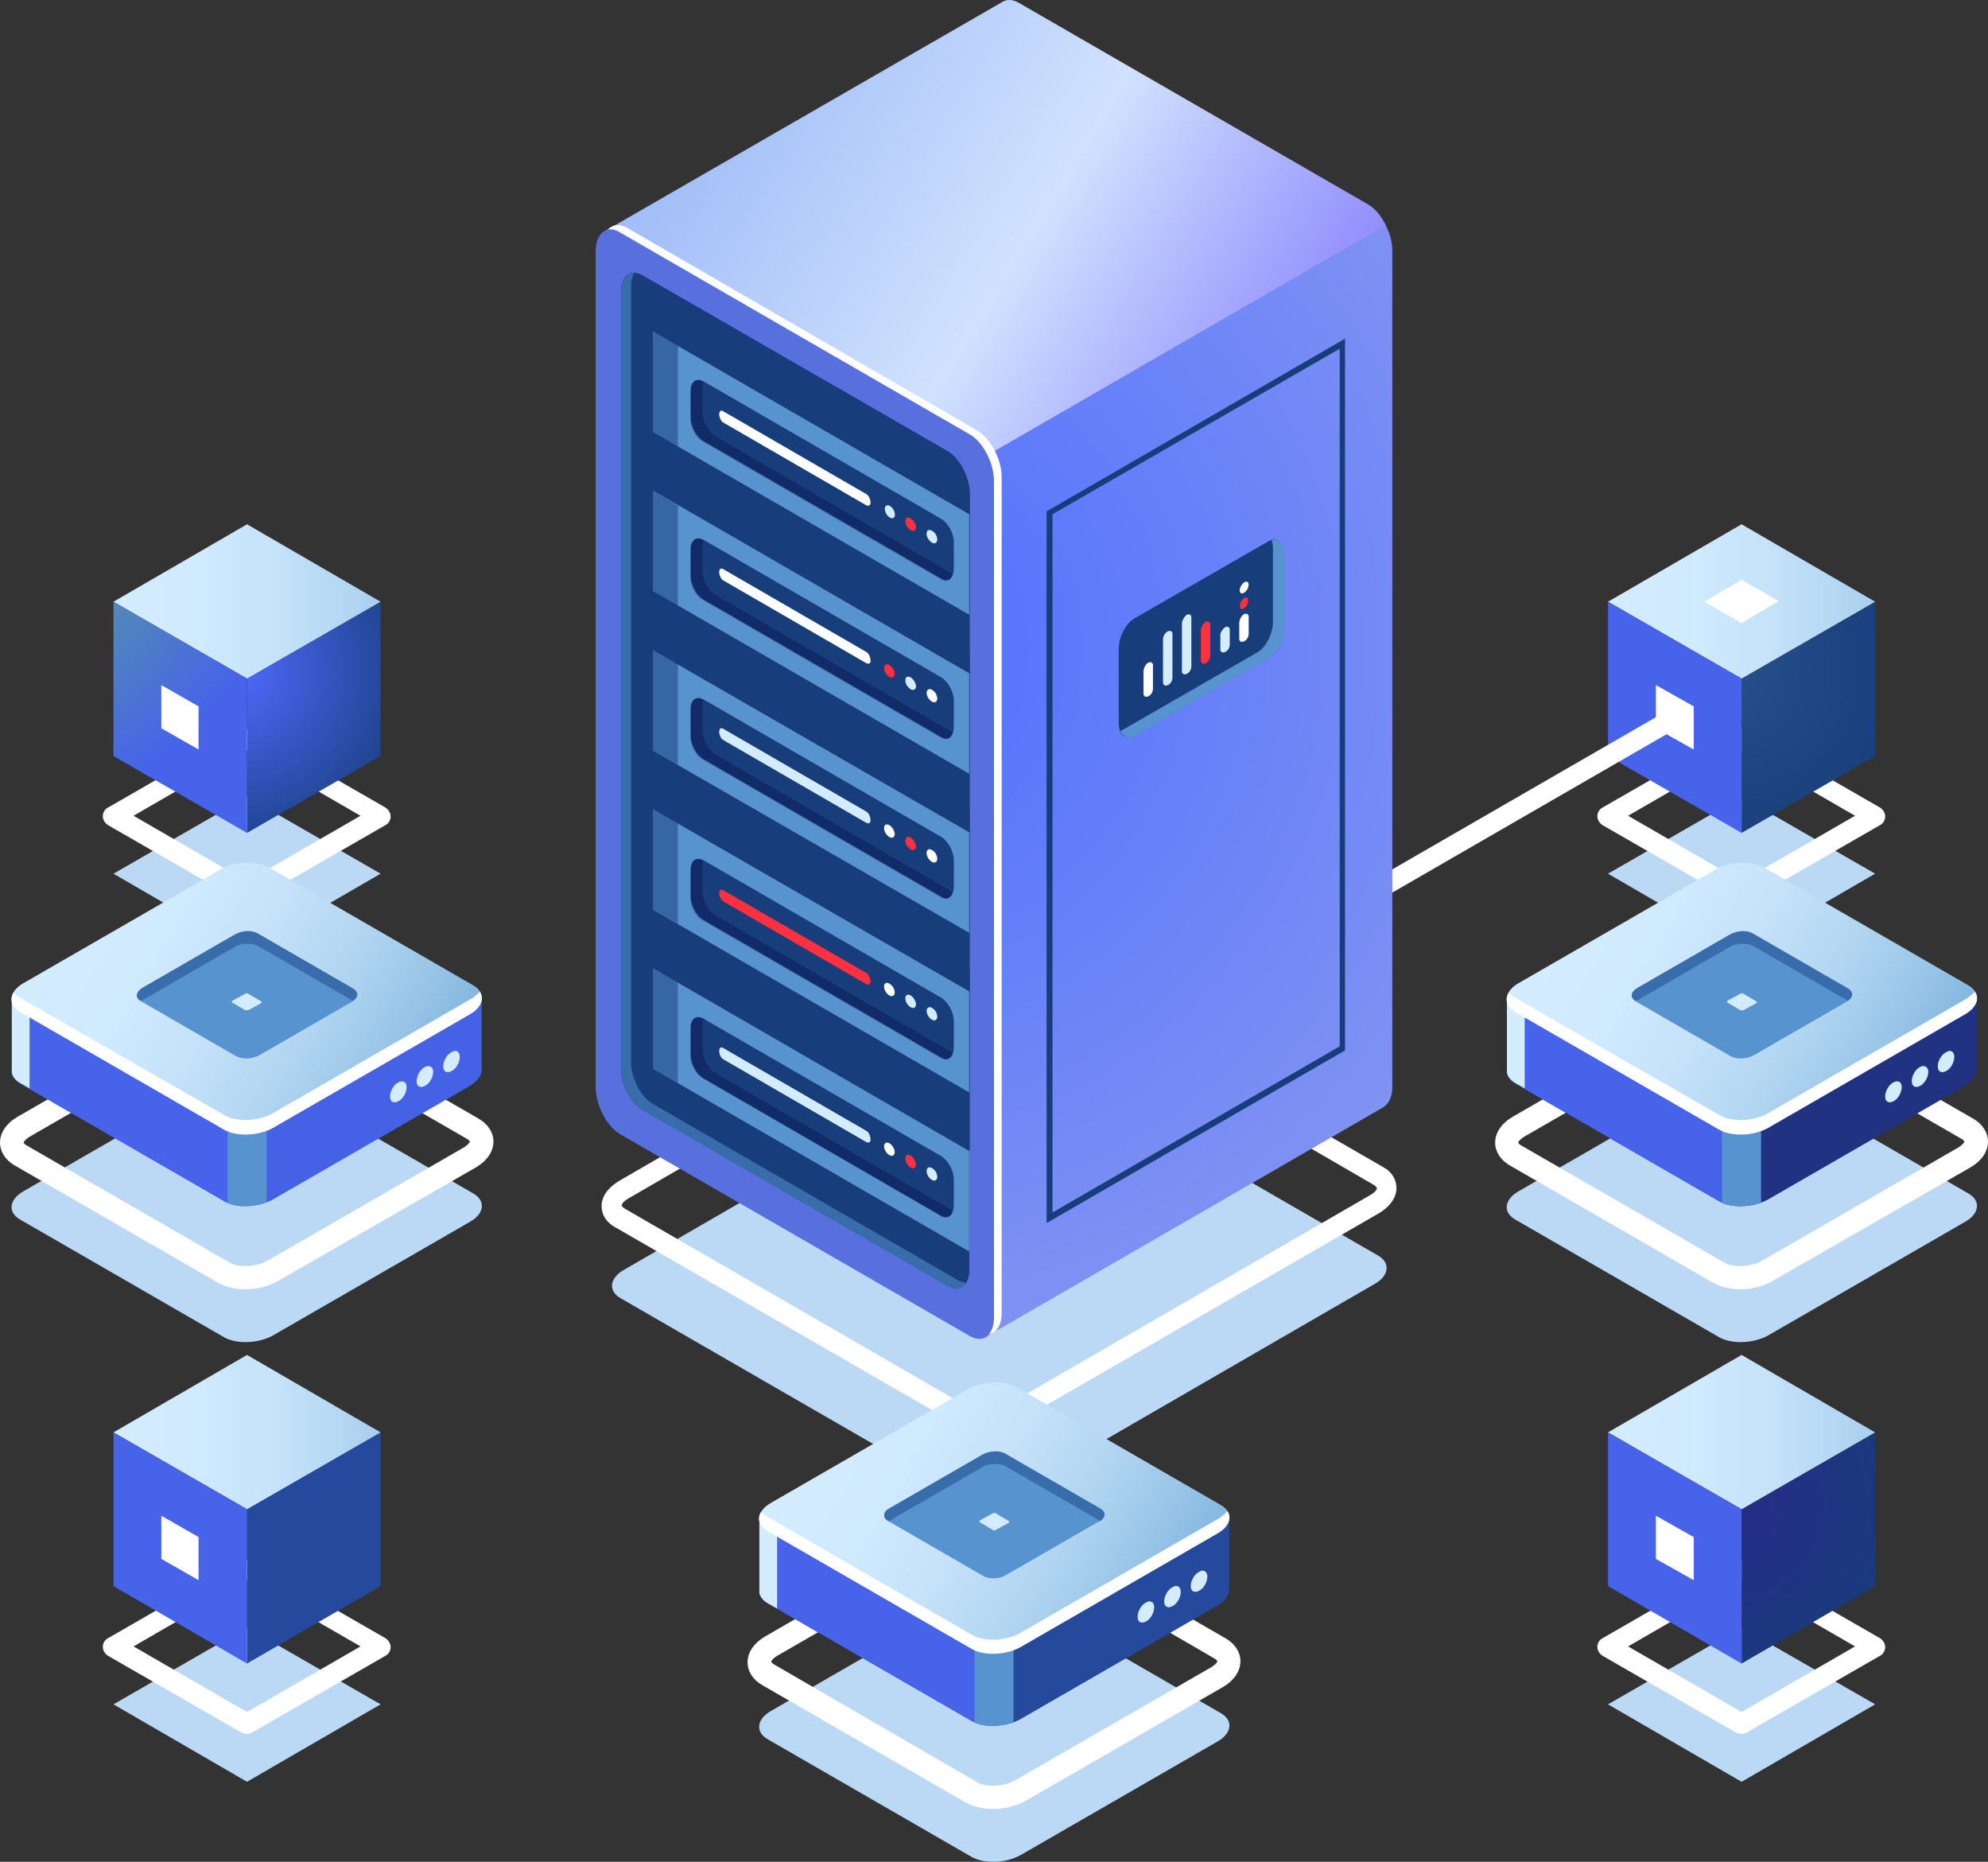 <svg width="361" height="338" viewBox="0 0 361 338" fill="none" xmlns="http://www.w3.org/2000/svg">
<rect x="0" y="0" width="361" height="338" fill="#333333" stroke="none"/>
<path d="M44.857 323.478L20.605 309.418L44.857 295.465L69.11 309.418L44.857 323.478Z" fill="#BBD9F5"/>
<path d="M44.857 314.786C44.535 314.786 44.213 314.678 43.891 314.571L19.639 300.618C19.102 300.296 18.673 299.652 18.673 299.008C18.673 298.364 18.995 297.72 19.639 297.398L43.891 283.445C44.428 283.123 45.179 283.123 45.716 283.445L69.968 297.398C70.505 297.72 70.934 298.364 70.934 299.008C70.934 299.652 70.612 300.296 69.968 300.618L45.716 314.571C45.501 314.678 45.179 314.786 44.857 314.786ZM24.253 298.9L44.857 310.814L65.461 298.9L44.857 286.987L24.253 298.9Z" fill="white"/>
<path d="M69.11 287.951L44.857 302.012V273.998L69.11 260.045V287.951Z" fill="#25499C"/>
<path d="M44.857 273.998L20.605 260.045L44.857 245.984L69.11 260.045L44.857 273.998Z" fill="url(#paint0_linear_1289_6550)"/>
<path d="M44.857 302.012L20.605 287.951V260.045L44.857 273.998V302.012Z" fill="#4663EA"/>
<path d="M36.057 286.877L29.296 283.013V275.178L36.057 279.042V286.877Z" fill="white"/>
<path d="M316.251 172.676L291.998 158.615L316.251 144.662L340.503 158.615L316.251 172.676Z" fill="#BBD9F5"/>
<path d="M316.251 163.983C315.929 163.983 315.607 163.876 315.285 163.768L291.032 149.815C290.496 149.493 290.066 148.849 290.066 148.205C290.066 147.561 290.388 146.917 291.032 146.595L315.285 132.642C315.821 132.32 316.573 132.32 317.109 132.642L341.362 146.595C341.898 146.917 342.328 147.561 342.328 148.205C342.328 148.849 342.006 149.493 341.362 149.815L317.109 163.768C316.895 163.876 316.573 163.983 316.251 163.983ZM295.647 148.098L316.251 160.012L336.855 148.098L316.251 136.184L295.647 148.098Z" fill="white"/>
<path d="M340.504 137.256L316.251 151.209V123.195L340.504 109.242V137.256Z" fill="url(#paint1_radial_1289_6550)"/>
<path d="M316.251 123.195L291.998 109.242L316.251 95.182L340.503 109.242L316.251 123.195Z" fill="url(#paint2_linear_1289_6550)"/>
<path d="M316.251 151.209L291.998 137.256V109.242L316.251 123.195V151.209Z" fill="#4663EA"/>
<path d="M307.558 136.074L300.69 132.21V124.375L307.558 128.239V136.074Z" fill="white"/>
<path d="M309.49 109.241L316.25 105.27L323.011 109.133L316.25 113.105L309.49 109.241Z" fill="white"/>
<path d="M316.251 323.478L291.998 309.418L316.251 295.465L340.503 309.418L316.251 323.478Z" fill="#BBD9F5"/>
<path d="M316.251 314.786C315.929 314.786 315.607 314.678 315.285 314.571L291.032 300.618C290.496 300.296 290.066 299.652 290.066 299.008C290.066 298.364 290.388 297.72 291.032 297.398L315.285 283.445C315.821 283.123 316.573 283.123 317.109 283.445L341.362 297.398C341.898 297.72 342.328 298.364 342.328 299.008C342.328 299.652 342.006 300.296 341.362 300.618L317.109 314.571C316.895 314.678 316.573 314.786 316.251 314.786ZM295.647 298.9L316.251 310.814L336.855 298.9L316.251 286.987L295.647 298.9Z" fill="white"/>
<path d="M340.504 287.951L316.251 302.012V273.998L340.504 260.045V287.951Z" fill="url(#paint3_radial_1289_6550)"/>
<path d="M316.251 273.998L291.998 260.045L316.251 245.984L340.503 260.045L316.251 273.998Z" fill="url(#paint4_linear_1289_6550)"/>
<path d="M316.251 302.012L291.998 287.951V260.045L316.251 273.998V302.012Z" fill="#4663EA"/>
<path d="M307.558 286.877L300.69 283.013V275.178L307.558 279.042V286.877Z" fill="white"/>
<path d="M44.857 172.676L20.605 158.615L44.857 144.662L69.11 158.615L44.857 172.676Z" fill="#BBD9F5"/>
<path d="M44.857 163.983C44.535 163.983 44.213 163.876 43.891 163.768L19.639 149.815C19.102 149.493 18.673 148.849 18.673 148.205C18.673 147.561 18.995 146.917 19.639 146.595L43.891 132.642C44.428 132.32 45.179 132.32 45.716 132.642L69.968 146.595C70.505 146.917 70.934 147.561 70.934 148.205C70.934 148.849 70.612 149.493 69.968 149.815L45.716 163.768C45.501 163.876 45.179 163.983 44.857 163.983ZM24.253 148.098L44.857 160.012L65.461 148.098L44.857 136.184L24.253 148.098Z" fill="white"/>
<path d="M69.11 137.256L44.857 151.209V123.195L69.11 109.242V137.256Z" fill="url(#paint5_radial_1289_6550)"/>
<path d="M44.857 123.195L20.605 109.242L44.857 95.182L69.11 109.242L44.857 123.195Z" fill="url(#paint6_linear_1289_6550)"/>
<path d="M44.857 151.209L20.605 137.256V109.242L44.857 123.195V151.209Z" fill="url(#paint7_radial_1289_6550)"/>
<path d="M36.057 136.074L29.296 132.21V124.375L36.057 128.239V136.074Z" fill="white"/>
<path d="M302.884 128.936L232.34 169.66L234.164 172.821L304.708 132.096L302.884 128.936Z" fill="white"/>
<path d="M174.812 271.527L112.678 235.678C110.425 234.39 110.64 232.029 113.322 230.526L179.212 192.423C181.895 190.92 185.866 190.706 188.119 192.101L250.253 227.95C252.507 229.238 252.292 231.599 249.609 233.102L183.719 271.205C181.037 272.707 177.066 272.815 174.812 271.527Z" fill="#BBD9F5"/>
<path d="M178.675 259.722C176.851 259.722 175.241 259.4 173.846 258.649L111.712 222.8C110.103 221.941 109.244 220.546 109.244 218.936C109.244 217.218 110.425 215.609 112.356 214.428L178.246 176.325C181.466 174.5 186.187 174.286 188.977 176.003L251.112 211.852C252.721 212.711 253.58 214.106 253.58 215.716C253.58 217.433 252.399 219.043 250.468 220.224L184.578 258.219C182.861 259.185 180.714 259.722 178.675 259.722ZM175.778 255.429C177.495 256.395 180.822 256.287 182.861 255.107L248.751 217.004C249.716 216.467 250.038 215.93 250.038 215.716C250.038 215.609 249.824 215.287 249.395 215.072L187.153 179.008C185.436 178.042 182.109 178.15 180.071 179.33L114.181 217.54C113.215 218.077 112.893 218.614 112.893 218.828C112.893 218.936 113.107 219.258 113.537 219.472L175.778 255.429Z" fill="white"/>
<path d="M179.32 82.516C179.32 82.516 145.194 85.736 124.59 87.346L179.105 242.655L251.219 201.01L251.327 200.903C252.185 200.366 252.829 199.078 252.829 197.361V45.594C252.829 43.984 252.4 42.266 251.541 40.764L179.32 82.516Z" fill="url(#paint8_radial_1289_6550)"/>
<path d="M248.429 37.114L185.007 0.514C183.934 -0.13 182.861 -0.13 182.109 0.299L109.673 42.051L113.107 54.717L131.243 106.451L134.677 108.383L251.648 40.871C250.79 39.153 249.716 37.865 248.429 37.114Z" fill="url(#paint9_linear_1289_6550)"/>
<path d="M176.1 242.547L112.679 205.947C110.21 204.551 108.171 200.687 108.171 197.36V45.592C108.171 42.265 110.21 40.762 112.679 42.265L176.1 78.865C178.569 80.261 180.607 84.125 180.607 87.452V239.219C180.5 242.439 178.569 243.942 176.1 242.547Z" fill="#586FDE"/>
<path d="M177.388 78.115L113.966 41.408C112.571 40.549 111.283 40.764 110.425 41.623C111.069 41.515 111.82 41.623 112.571 42.159L175.993 78.76C178.461 80.155 180.5 84.019 180.5 87.346V239.114C180.5 240.509 180.178 241.582 179.534 242.226C180.929 242.012 181.895 240.616 181.895 238.362V86.595C181.895 83.375 179.856 79.511 177.388 78.115Z" fill="white"/>
<path d="M172.13 233.425L116.649 201.44C114.503 200.152 112.786 196.825 112.786 193.927V53C112.786 50.102 114.503 48.814 116.649 49.995L172.13 81.98C174.276 83.268 175.993 86.595 175.993 89.493V230.527C175.993 233.318 174.276 234.713 172.13 233.425Z" fill="url(#paint10_linear_1289_6550)"/>
<path d="M172.13 233.425L116.649 201.44C114.503 200.152 112.786 196.825 112.786 193.927V53C112.786 50.102 114.503 48.814 116.649 49.995L172.13 81.98C174.276 83.268 175.993 86.595 175.993 89.493V230.527C175.993 233.318 174.276 234.713 172.13 233.425Z" fill="url(#paint11_linear_1289_6550)"/>
<path d="M172.13 233.425L116.649 201.44C114.503 200.152 112.786 196.825 112.786 193.927V53C112.786 50.102 114.503 48.814 116.649 49.995L172.13 81.98C174.276 83.268 175.993 86.595 175.993 89.493V230.527C175.993 233.318 174.276 234.713 172.13 233.425Z" fill="#173D7A"/>
<path d="M173.847 232.351L118.473 200.366C116.327 199.078 114.61 195.751 114.61 192.853V51.926C114.61 50.96 114.825 50.101 115.147 49.565C113.751 49.565 112.786 50.852 112.786 52.999V194.033C112.786 196.931 114.503 200.259 116.649 201.547L172.13 233.532C173.525 234.39 174.812 234.068 175.456 232.888C174.92 232.78 174.383 232.673 173.847 232.351Z" fill="#396CAA"/>
<path d="M172.13 168.705L151.526 156.791L118.688 175.789L176.1 208.954V176.218C175.993 173.32 174.276 169.993 172.13 168.705Z" fill="#173D7A"/>
<path d="M172.13 139.832L151.526 127.918L118.688 146.916L176.1 180.081V147.345C175.993 144.34 174.276 141.012 172.13 139.832Z" fill="#173D7A"/>
<path d="M172.13 110.959L151.526 99.045L118.688 118.043L176.1 151.208V118.472C175.993 115.467 174.276 112.139 172.13 110.959Z" fill="#173D7A"/>
<path d="M172.13 81.98L151.526 70.066L118.688 89.064L176.1 122.23V89.493C175.993 86.596 174.276 83.268 172.13 81.98Z" fill="#173D7A"/>
<path d="M172.13 81.98L126.522 55.684L118.688 60.191L176.1 93.357V89.493C175.993 86.595 174.276 83.268 172.13 81.98Z" fill="#173D7A"/>
<path d="M175.992 93.355L118.58 60.19V78.436L175.992 111.602V93.355Z" fill="#5793CE"/>
<path d="M175.992 122.228L118.58 89.062V107.309L175.992 140.475V122.228Z" fill="#5793CE"/>
<path d="M175.992 151.101L118.58 118.043V136.289L175.992 169.348V151.101Z" fill="#5793CE"/>
<path d="M175.992 179.974L118.58 146.916V165.162L175.992 198.328V179.974Z" fill="#5793CE"/>
<path d="M175.992 208.953L118.58 175.787V194.034L175.992 227.199V208.953Z" fill="#5793CE"/>
<path d="M170.95 105.054L127.703 80.045C126.522 79.294 125.449 77.469 125.449 75.859V70.922C125.449 69.312 126.415 68.561 127.703 69.205L170.95 94.213C172.13 94.964 173.203 96.789 173.203 98.399V103.336C173.096 105.054 172.13 105.805 170.95 105.054Z" fill="#173D7A"/>
<path opacity="0.3" d="M129.848 79.187C128.668 78.436 127.595 76.611 127.595 75.001V70.064C127.595 69.849 127.595 69.527 127.702 69.312H127.595C126.414 68.561 125.341 69.312 125.341 71.029V75.967C125.341 77.577 126.307 79.509 127.595 80.153L170.842 105.161C171.915 105.805 172.774 105.268 172.988 104.195L129.848 79.187Z" fill="#06033E"/>
<path d="M157.32 91.743L131.35 76.717C130.921 76.502 130.599 75.751 130.599 75.214C130.599 74.677 130.921 74.355 131.35 74.677L157.32 89.704C157.749 89.918 158.071 90.67 158.071 91.206C158.178 91.636 157.749 91.958 157.32 91.743Z" fill="white"/>
<path d="M170.949 133.819L127.702 108.811C126.522 108.059 125.449 106.235 125.449 104.625V99.688C125.449 98.078 126.415 97.326 127.702 97.97L170.949 122.979C172.13 123.73 173.203 125.555 173.203 127.165V132.102C173.096 133.819 172.13 134.57 170.949 133.819Z" fill="#173D7A"/>
<path opacity="0.3" d="M129.849 107.952C128.669 107.201 127.595 105.376 127.595 103.766V98.829C127.595 98.615 127.595 98.293 127.703 98.078H127.595C126.415 97.326 125.342 98.078 125.342 99.795V104.732C125.342 106.342 126.308 108.274 127.595 108.918L170.842 133.927C171.916 134.571 172.774 134.034 172.989 132.961L129.849 107.952Z" fill="#06033E"/>
<path d="M157.32 120.403L131.351 105.377C130.922 105.162 130.6 104.411 130.6 103.874C130.6 103.337 130.922 103.015 131.351 103.337L157.32 118.364C157.75 118.579 158.072 119.33 158.072 119.867C158.179 120.403 157.75 120.618 157.32 120.403Z" fill="white"/>
<path d="M170.95 162.8L127.703 137.791C126.522 137.04 125.449 135.215 125.449 133.605V128.668C125.449 127.058 126.415 126.307 127.703 126.951L170.95 151.959C172.13 152.71 173.203 154.535 173.203 156.145V161.082C173.096 162.8 172.13 163.551 170.95 162.8Z" fill="#173D7A"/>
<path opacity="0.3" d="M129.848 136.933C128.668 136.182 127.595 134.357 127.595 132.747V127.81C127.595 127.595 127.595 127.273 127.702 127.058H127.595C126.414 126.307 125.341 127.058 125.341 128.776V133.713C125.341 135.323 126.307 137.255 127.595 137.899L170.842 162.907C171.915 163.551 172.774 163.015 172.988 161.941L129.848 136.933Z" fill="#06033E"/>
<path d="M157.32 149.384L131.35 134.357C130.921 134.143 130.599 133.391 130.599 132.855C130.599 132.318 130.921 131.996 131.35 132.318L157.32 147.344C157.749 147.559 158.071 148.31 158.071 148.847C158.178 149.384 157.749 149.598 157.32 149.384Z" fill="#D4ECFF"/>
<path d="M170.95 191.995L127.703 166.987C126.522 166.235 125.449 164.411 125.449 162.801V157.863C125.449 156.253 126.415 155.502 127.703 156.146L170.95 181.154C172.13 181.906 173.203 183.73 173.203 185.34V190.278C173.096 191.995 172.13 192.746 170.95 191.995Z" fill="#173D7A"/>
<path opacity="0.3" d="M129.848 166.128C128.668 165.377 127.595 163.552 127.595 161.942V157.005C127.595 156.79 127.595 156.468 127.702 156.254H127.595C126.414 155.502 125.341 156.254 125.341 157.971V162.908C125.341 164.518 126.307 166.45 127.595 167.094L170.842 192.103C171.915 192.747 172.774 192.21 172.988 191.137L129.848 166.128Z" fill="#06033E"/>
<path d="M157.32 178.684L131.35 163.658C130.921 163.443 130.599 162.692 130.599 162.155C130.599 161.619 130.921 161.297 131.35 161.619L157.32 176.645C157.749 176.86 158.071 177.611 158.071 178.148C158.178 178.577 157.749 178.899 157.32 178.684Z" fill="#FF3040"/>
<path d="M170.95 220.759L127.703 195.75C126.522 194.999 125.449 193.174 125.449 191.564V186.627C125.449 185.017 126.415 184.266 127.703 184.91L170.95 209.918C172.13 210.669 173.203 212.494 173.203 214.104V219.041C173.096 220.651 172.13 221.403 170.95 220.759Z" fill="#173D7A"/>
<path opacity="0.3" d="M129.848 194.784C128.668 194.033 127.595 192.208 127.595 190.598V185.661C127.595 185.447 127.595 185.125 127.702 184.91H127.595C126.414 184.159 125.341 184.91 125.341 186.627V191.564C125.341 193.174 126.307 195.106 127.595 195.75L170.842 220.759C171.915 221.403 172.774 220.866 172.988 219.793L129.848 194.784Z" fill="#06033E"/>
<path d="M157.32 207.343L131.35 192.316C130.921 192.102 130.599 191.35 130.599 190.814C130.599 190.277 130.921 189.955 131.35 190.277L157.32 205.303C157.749 205.518 158.071 206.269 158.071 206.806C158.178 207.343 157.749 207.557 157.32 207.343Z" fill="#D4ECFF"/>
<path opacity="0.5" d="M118.58 60.19L123.087 62.765V81.119L118.58 78.436V60.19Z" fill="#173D7A"/>
<path opacity="0.5" d="M118.58 89.062L123.087 91.746V109.992L118.58 107.309V89.062Z" fill="#173D7A"/>
<path opacity="0.5" d="M118.58 118.043L123.087 120.619V138.865L118.58 136.289V118.043Z" fill="#173D7A"/>
<path opacity="0.5" d="M118.58 146.916L123.087 149.492V167.738L118.58 165.162V146.916Z" fill="#173D7A"/>
<path opacity="0.5" d="M118.58 175.787L123.087 178.363V196.61L118.58 194.034V175.787Z" fill="#173D7A"/>
<path d="M162.235 94.023C162.595 93.816 162.598 93.148 162.242 92.532C161.886 91.916 161.307 91.585 160.947 91.792C160.588 92 160.585 92.667 160.941 93.283C161.297 93.899 161.876 94.231 162.235 94.023Z" fill="#D4ECFF"/>
<path d="M166.334 95.717C166.334 96.254 165.905 96.576 165.369 96.254C164.832 95.932 164.403 95.288 164.403 94.644C164.403 94 164.832 93.785 165.369 94.107C165.905 94.429 166.334 95.18 166.334 95.717Z" fill="#FF3040"/>
<path d="M170.198 97.973C170.198 98.509 169.769 98.831 169.232 98.509C168.695 98.187 168.266 97.543 168.266 96.899C168.266 96.255 168.695 96.041 169.232 96.363C169.876 96.685 170.198 97.436 170.198 97.973Z" fill="#D4ECFF"/>
<path d="M162.471 122.334C162.471 122.871 162.042 123.193 161.505 122.871C160.969 122.549 160.54 121.905 160.54 121.261C160.54 120.724 160.969 120.402 161.505 120.724C162.042 121.046 162.471 121.797 162.471 122.334Z" fill="#FF3040"/>
<path d="M166.334 124.59C166.334 125.127 165.905 125.449 165.369 125.127C164.832 124.805 164.403 124.161 164.403 123.517C164.403 122.873 164.832 122.658 165.369 122.98C165.905 123.302 166.334 124.053 166.334 124.59Z" fill="#D4ECFF"/>
<path d="M170.198 126.844C170.198 127.381 169.769 127.703 169.232 127.381C168.695 127.059 168.266 126.415 168.266 125.771C168.266 125.234 168.695 124.912 169.232 125.234C169.876 125.556 170.198 126.307 170.198 126.844Z" fill="white"/>
<path d="M162.471 151.424C162.471 151.961 162.042 152.283 161.505 151.961C160.969 151.639 160.54 150.995 160.54 150.351C160.54 149.707 160.969 149.492 161.505 149.814C162.042 150.136 162.471 150.887 162.471 151.424Z" fill="white"/>
<path d="M166.334 153.676C166.334 154.213 165.905 154.535 165.369 154.213C164.832 153.891 164.403 153.247 164.403 152.603C164.403 151.959 164.832 151.744 165.369 152.066C165.905 152.388 166.334 153.139 166.334 153.676Z" fill="#FF3040"/>
<path d="M170.198 155.932C170.198 156.468 169.769 156.79 169.232 156.468C168.695 156.146 168.266 155.502 168.266 154.858C168.266 154.214 168.695 154 169.232 154.322C169.876 154.644 170.198 155.395 170.198 155.932Z" fill="white"/>
<path d="M162.471 180.188C162.471 180.724 162.042 181.046 161.505 180.724C160.969 180.402 160.54 179.758 160.54 179.114C160.54 178.47 160.969 178.256 161.505 178.578C162.042 178.9 162.471 179.544 162.471 180.188Z" fill="white"/>
<path d="M166.334 182.334C166.334 182.871 165.905 183.193 165.369 182.871C164.832 182.549 164.403 181.905 164.403 181.261C164.403 180.617 164.832 180.402 165.369 180.724C165.905 181.046 166.334 181.797 166.334 182.334Z" fill="#D4ECFF"/>
<path d="M170.198 184.588C170.198 185.125 169.769 185.447 169.232 185.125C168.695 184.803 168.266 184.159 168.266 183.515C168.266 182.978 168.695 182.656 169.232 182.978C169.876 183.3 170.198 184.051 170.198 184.588Z" fill="#D4ECFF"/>
<path d="M162.471 209.168C162.471 209.705 162.042 210.027 161.505 209.705C160.969 209.383 160.54 208.739 160.54 208.095C160.54 207.558 160.969 207.236 161.505 207.558C162.042 207.88 162.471 208.631 162.471 209.168Z" fill="white"/>
<path d="M166.334 211.422C166.334 211.959 165.905 212.281 165.369 211.959C164.832 211.637 164.403 210.993 164.403 210.349C164.403 209.705 164.832 209.49 165.369 209.812C165.905 210.134 166.334 210.885 166.334 211.422Z" fill="#FF3040"/>
<path d="M170.198 213.676C170.198 214.213 169.769 214.535 169.232 214.213C168.695 213.891 168.266 213.247 168.266 212.603C168.266 211.959 168.695 211.744 169.232 212.066C169.876 212.388 170.198 213.139 170.198 213.676Z" fill="#D4ECFF"/>
<path d="M190.051 222.049V92.821L190.266 92.714L244.244 61.48V190.708L244.03 190.816L190.051 222.049ZM191.124 93.358V220.117L243.278 189.957V63.305L191.124 93.358Z" fill="#173D7A"/>
<path d="M230.293 119.546L206.041 133.5C204.431 134.466 203.143 133.392 203.143 131.246V117.829C203.143 115.683 204.431 113.107 206.041 112.248L230.293 98.295C231.903 97.329 233.191 98.402 233.191 100.549V113.965C233.298 116.112 232.01 118.688 230.293 119.546Z" fill="#173D7A"/>
<path d="M230.937 98.079C231.044 98.508 231.152 98.938 231.152 99.475V112.891C231.152 115.038 229.864 117.614 228.254 118.472L204.001 132.425C203.787 132.533 203.572 132.64 203.465 132.64C203.894 133.821 204.967 134.25 206.148 133.499L230.4 119.546C232.01 118.58 233.298 116.111 233.298 113.964V100.548C233.298 98.616 232.225 97.65 230.937 98.079Z" fill="#5793CE"/>
<path d="M225.893 111.5C226.322 111.286 226.752 111.5 226.752 111.93V115.042C226.752 115.579 226.43 116.223 225.893 116.438C225.357 116.652 225.035 116.438 225.035 116.008V112.896C225.142 112.359 225.464 111.715 225.893 111.5Z" fill="white"/>
<path d="M222.46 113.862C222.889 113.647 223.318 113.862 223.318 114.291V116.974C223.318 117.511 222.996 118.155 222.46 118.37C222.03 118.584 221.601 118.37 221.601 117.94V115.257C221.601 114.828 222.03 114.184 222.46 113.862Z" fill="#D4ECFF"/>
<path d="M218.918 112.895C219.347 112.68 219.777 112.895 219.777 113.324V119.013C219.777 119.549 219.455 120.193 218.918 120.408C218.489 120.623 218.06 120.408 218.06 119.979V114.29C218.167 113.753 218.489 113.217 218.918 112.895Z" fill="#FF3040"/>
<path d="M215.484 111.608C215.913 111.393 216.342 111.608 216.342 112.037V120.946C216.342 121.482 216.021 122.126 215.484 122.341C215.055 122.556 214.625 122.341 214.625 121.912V113.003C214.733 112.574 215.055 111.93 215.484 111.608Z" fill="#D4ECFF"/>
<path d="M212.049 114.614C212.479 114.399 212.908 114.614 212.908 115.043V122.985C212.908 123.522 212.586 124.166 212.049 124.381C211.62 124.595 211.191 124.381 211.191 123.951V116.009C211.191 115.472 211.62 114.828 212.049 114.614Z" fill="#D4ECFF"/>
<path d="M208.508 120.301C208.938 120.086 209.367 120.301 209.367 120.73V125.024C209.367 125.56 209.045 126.204 208.508 126.419C208.079 126.634 207.65 126.419 207.65 125.99V121.696C207.757 121.16 208.079 120.516 208.508 120.301Z" fill="white"/>
<path d="M225.142 109.996C225.142 110.532 225.464 110.747 225.893 110.425C226.323 110.21 226.644 109.566 226.644 109.03C226.644 108.493 226.323 108.279 225.893 108.601C225.464 108.923 225.142 109.459 225.142 109.996Z" fill="#FF3040"/>
<path d="M226.49 106.985C226.816 106.42 226.83 105.818 226.522 105.64C226.214 105.463 225.7 105.776 225.374 106.341C225.048 106.906 225.034 107.507 225.342 107.685C225.65 107.863 226.164 107.55 226.49 106.985Z" fill="white"/>
<path d="M176.422 337.108L139.399 315.749C137.145 314.461 137.36 312.1 140.043 310.597L175.778 289.989C178.353 288.487 182.324 288.272 184.685 289.667L221.708 311.027C223.961 312.315 223.746 314.676 221.064 316.178L185.328 336.786C182.646 338.289 178.675 338.396 176.422 337.108Z" fill="#BBD9F5"/>
<path d="M180.285 328.415C178.46 328.415 176.743 327.985 175.348 327.234L138.325 305.875C136.716 304.909 135.75 303.406 135.75 301.796C135.75 299.972 136.93 298.254 138.969 297.074L174.704 276.466C178.031 274.534 182.753 274.427 185.65 276.144L222.673 297.503C224.283 298.469 225.249 299.972 225.249 301.582C225.249 303.406 224.068 305.124 222.029 306.304L186.294 326.912C184.577 327.878 182.431 328.415 180.285 328.415ZM177.495 323.585C179.104 324.551 182.324 324.336 184.255 323.263L219.99 302.655C220.849 302.118 221.064 301.689 221.064 301.582C221.064 301.582 220.956 301.367 220.634 301.152L183.611 279.686C182.002 278.72 178.782 278.934 176.851 280.008L141.116 300.616C140.257 301.152 140.043 301.582 140.043 301.689C140.043 301.689 140.15 301.904 140.472 302.118L177.495 323.585Z" fill="white"/>
<path d="M223.21 288.378V275.606H194.557L184.685 269.917C182.431 268.629 178.46 268.736 175.778 270.239L166.549 275.606H137.896V288.7C137.789 289.559 138.326 290.418 139.399 291.061L176.422 312.421C178.675 313.709 182.646 313.601 185.328 312.099L221.064 291.491C222.566 290.632 223.317 289.452 223.21 288.378Z" fill="#25499C"/>
<path d="M180.499 268.951C178.782 268.951 177.065 269.381 175.778 270.239L166.549 275.606H137.896V288.7C137.789 289.559 138.326 290.418 139.399 291.062L176.422 312.421C177.495 313.065 178.997 313.387 180.499 313.279V268.951Z" fill="#4663EA"/>
<path d="M141.116 275.605H137.896V288.7C137.789 289.559 138.326 290.417 139.399 291.061L141.116 292.027V275.605Z" fill="#D4ECFF"/>
<path d="M176.958 312.743C178.89 313.602 181.787 313.495 184.041 312.636V297.717H176.958V312.743Z" fill="#5793CE"/>
<path d="M176.422 299.327L139.399 277.968C137.145 276.68 137.36 274.319 140.043 272.816L175.778 252.208C178.353 250.706 182.324 250.491 184.685 251.886L221.708 273.245C223.961 274.533 223.746 276.895 221.064 278.397L185.328 299.005C182.646 300.508 178.675 300.722 176.422 299.327Z" fill="url(#paint12_linear_1289_6550)"/>
<path d="M221.064 275.821L185.328 296.429C182.753 297.931 178.782 298.146 176.421 296.751L139.399 275.392C138.862 275.07 138.54 274.748 138.218 274.426C137.467 275.714 137.789 277.002 139.399 277.968L176.421 299.327C178.675 300.615 182.646 300.507 185.328 299.005L221.064 278.397C223.102 277.216 223.746 275.606 222.888 274.318C222.459 274.855 221.815 275.392 221.064 275.821Z" fill="white"/>
<path d="M209.581 291.813C209.581 292.779 208.937 293.96 208.079 294.389C207.22 294.818 206.576 294.496 206.576 293.53C206.576 292.564 207.22 291.384 208.079 290.954C208.937 290.418 209.581 290.847 209.581 291.813Z" fill="#D4ECFF"/>
<path d="M214.41 289.022C214.41 289.988 213.766 291.169 212.908 291.598C212.049 292.027 211.405 291.705 211.405 290.739C211.405 289.773 212.049 288.593 212.908 288.163C213.766 287.627 214.41 288.056 214.41 289.022Z" fill="#D4ECFF"/>
<path d="M219.24 286.231C219.24 287.197 218.596 288.378 217.737 288.807C216.879 289.236 216.235 288.914 216.235 287.948C216.235 286.982 216.879 285.802 217.737 285.372C218.488 284.836 219.24 285.265 219.24 286.231Z" fill="#D4ECFF"/>
<path d="M178.568 286.126L161.29 276.144C160.217 275.5 160.324 274.427 161.612 273.783L178.353 264.123C179.533 263.372 181.465 263.372 182.538 263.908L199.816 273.89C200.889 274.534 200.781 275.608 199.494 276.252L182.753 285.911C181.572 286.663 179.641 286.77 178.568 286.126Z" fill="#5793CE"/>
<path d="M180.285 277.752L177.924 276.356C177.816 276.249 177.816 276.142 177.924 276.035L180.285 274.747C180.499 274.639 180.714 274.639 180.821 274.747L183.182 276.142C183.289 276.249 183.289 276.357 183.182 276.464L180.821 277.752C180.714 277.859 180.392 277.859 180.285 277.752Z" fill="#D4ECFF"/>
<path d="M161.29 276.143C161.398 276.143 161.505 276.036 161.612 276.036L178.353 266.376C179.533 265.625 181.465 265.625 182.538 266.161L199.816 276.143C200.781 275.392 200.889 274.533 199.816 273.889L182.538 263.907C181.465 263.263 179.641 263.371 178.353 264.122L161.612 273.782C160.324 274.426 160.217 275.499 161.29 276.143Z" fill="#396CAA"/>
<path d="M312.173 242.763L275.15 221.403C272.897 220.115 273.111 217.754 275.794 216.251L311.529 195.644C314.105 194.141 318.075 193.926 320.436 195.322L357.459 216.681C359.713 217.969 359.498 220.33 356.815 221.833L321.08 242.441C318.397 243.943 314.427 244.051 312.173 242.763Z" fill="#BBD9F5"/>
<path d="M316.036 234.069C314.212 234.069 312.495 233.64 311.1 232.888L274.077 211.529C272.467 210.563 271.501 209.06 271.501 207.451C271.501 205.626 272.682 203.909 274.721 202.728L310.456 182.12C313.783 180.188 318.504 180.081 321.402 181.798L358.425 203.157C360.034 204.123 361 205.626 361 207.236C361 209.061 359.82 210.778 357.781 211.958L322.046 232.459C320.329 233.532 318.075 234.069 316.036 234.069ZM313.139 229.239C314.748 230.205 317.968 229.99 319.899 228.917L355.635 208.309C356.493 207.773 356.708 207.343 356.708 207.236C356.708 207.236 356.6 207.021 356.278 206.807L319.256 185.447C317.646 184.481 314.427 184.696 312.495 185.769L276.76 206.377C275.901 206.914 275.687 207.343 275.687 207.451C275.687 207.451 275.794 207.665 276.116 207.88L313.139 229.239Z" fill="white"/>
<path d="M358.961 194.032V181.26H330.308L320.436 175.571C318.182 174.283 314.211 174.391 311.529 175.893L302.3 181.26H273.647V194.354C273.54 195.213 274.077 196.072 275.15 196.716L312.173 218.075C314.426 219.363 318.397 219.256 321.079 217.753L356.815 197.145C358.317 196.179 358.961 195.106 358.961 194.032Z" fill="#213283"/>
<path d="M316.25 174.605C314.533 174.605 312.816 175.035 311.529 175.893L302.3 181.26H273.647V194.355C273.54 195.213 274.077 196.072 275.15 196.716L312.173 218.075C313.246 218.719 314.748 219.041 316.25 218.934V174.605Z" fill="#4663EA"/>
<path d="M276.867 181.154H273.647V194.249C273.54 195.107 274.077 195.966 275.15 196.61L276.867 197.576V181.154Z" fill="#D4ECFF"/>
<path d="M312.709 218.398C314.641 219.256 317.539 219.149 319.792 218.29V203.371H312.709V218.398Z" fill="#5793CE"/>
<path d="M312.173 204.981L275.15 183.622C272.897 182.334 273.111 179.973 275.794 178.47L311.529 157.862C314.105 156.36 318.075 156.145 320.436 157.54L357.459 178.9C359.713 180.188 359.498 182.549 356.815 184.052L321.08 204.659C318.397 206.162 314.427 206.377 312.173 204.981Z" fill="url(#paint13_linear_1289_6550)"/>
<path d="M356.815 181.475L321.08 202.083C318.504 203.586 314.534 203.8 312.173 202.405L275.15 181.153C274.613 180.831 274.292 180.509 273.97 180.187C273.218 181.475 273.54 182.763 275.15 183.729L312.173 205.088C314.426 206.376 318.397 206.269 321.08 204.766L356.815 184.159C358.854 182.978 359.498 181.368 358.639 180.08C358.21 180.402 357.566 181.046 356.815 181.475Z" fill="white"/>
<path d="M345.332 197.36C345.332 198.326 344.689 199.506 343.83 199.936C342.972 200.365 342.328 200.043 342.328 199.077C342.328 198.111 342.972 196.93 343.83 196.501C344.689 196.072 345.332 196.394 345.332 197.36Z" fill="#D4ECFF"/>
<path d="M350.161 194.568C350.161 195.534 349.517 196.715 348.659 197.144C347.8 197.573 347.156 197.251 347.156 196.285C347.156 195.319 347.8 194.139 348.659 193.709C349.41 193.28 350.161 193.709 350.161 194.568Z" fill="#D4ECFF"/>
<path d="M354.883 191.885C354.883 192.851 354.239 194.032 353.381 194.461C352.522 194.891 351.878 194.569 351.878 193.603C351.878 192.637 352.522 191.456 353.381 191.027C354.239 190.49 354.883 190.919 354.883 191.885Z" fill="#D4ECFF"/>
<path d="M314.319 191.78L297.042 181.798C295.969 181.154 296.076 180.081 297.364 179.437L314.104 169.777C315.285 169.026 317.217 169.026 318.29 169.563L335.567 179.545C336.64 180.188 336.533 181.262 335.245 181.906L318.504 191.566C317.217 192.317 315.392 192.317 314.319 191.78Z" fill="#5793CE"/>
<path d="M316.036 183.408L313.675 182.013C313.568 181.905 313.568 181.798 313.675 181.691L316.036 180.403C316.251 180.295 316.465 180.295 316.573 180.403L318.934 181.798C319.041 181.905 319.041 182.013 318.934 182.12L316.573 183.408C316.358 183.408 316.143 183.408 316.036 183.408Z" fill="#D4ECFF"/>
<path d="M297.042 181.69C297.149 181.69 297.256 181.583 297.364 181.583L314.104 171.923C315.285 171.171 317.217 171.171 318.29 171.708L335.567 181.69C336.533 180.939 336.64 180.08 335.567 179.436L318.29 169.454C317.217 168.81 315.392 168.917 314.104 169.669L297.364 179.329C296.076 180.08 295.969 181.153 297.042 181.69Z" fill="#396CAA"/>
<path d="M40.672 242.763L3.649 221.403C1.396 220.115 1.61 217.754 4.293 216.251L40.028 195.644C42.604 194.141 46.574 193.926 48.935 195.322L85.958 216.681C88.212 217.969 87.997 220.33 85.314 221.833L49.579 242.441C46.896 243.943 42.926 244.051 40.672 242.763Z" fill="#BBD9F5"/>
<path d="M44.535 234.069C42.71 234.069 40.993 233.64 39.598 232.888L2.576 211.529C0.966 210.563 0 209.06 0 207.451C0 205.626 1.18 203.909 3.219 202.728L39.062 182.12C42.389 180.188 47.11 180.081 50.008 181.798L87.031 203.157C88.64 204.123 89.606 205.626 89.606 207.236C89.606 209.061 88.426 210.778 86.387 211.958L50.652 232.459C48.827 233.532 46.681 234.069 44.535 234.069ZM41.745 229.239C43.354 230.205 46.574 229.99 48.505 228.917L84.24 208.309C85.099 207.773 85.314 207.343 85.314 207.236C85.314 207.236 85.206 207.021 84.884 206.807L47.861 185.447C46.252 184.481 43.032 184.696 41.101 185.769L5.366 206.377C4.507 206.914 4.293 207.343 4.293 207.451C4.293 207.451 4.4 207.665 4.722 207.88L41.745 229.239Z" fill="white"/>
<path d="M87.46 194.032V181.26H58.807L48.935 175.571C46.681 174.283 42.711 174.391 40.028 175.893L30.799 181.26H2.146V194.354C2.039 195.213 2.576 196.072 3.649 196.716L40.672 218.075C42.925 219.363 46.896 219.256 49.578 217.753L85.314 197.145C86.816 196.179 87.567 195.106 87.46 194.032Z" fill="#4562E7"/>
<path d="M44.857 174.605C43.14 174.605 41.423 175.035 40.135 175.893L30.906 181.26H2.254V194.355C2.146 195.213 2.683 196.072 3.756 196.716L40.779 218.075C41.852 218.719 43.355 219.041 44.857 218.934V174.605Z" fill="#4663EA"/>
<path d="M5.366 181.154H2.146V194.249C2.039 195.107 2.576 195.966 3.649 196.61L5.366 197.576V181.154Z" fill="#D4ECFF"/>
<path d="M41.315 218.398C43.247 219.256 46.145 219.149 48.398 218.29V203.371H41.315V218.398Z" fill="#5793CE"/>
<path d="M40.672 204.981L3.649 183.622C1.396 182.334 1.61 179.973 4.293 178.47L40.028 157.862C42.604 156.36 46.574 156.145 48.935 157.54L85.958 178.9C88.212 180.188 87.997 182.549 85.314 184.052L49.579 204.659C46.896 206.162 42.926 206.377 40.672 204.981Z" fill="url(#paint14_linear_1289_6550)"/>
<path d="M85.314 181.475L49.578 202.083C47.003 203.586 43.032 203.8 40.672 202.405L3.649 181.153C3.112 180.831 2.79 180.509 2.468 180.187C1.717 181.475 2.039 182.763 3.649 183.729L40.672 205.088C42.925 206.376 46.896 206.269 49.578 204.766L85.314 184.159C87.353 182.978 87.996 181.368 87.138 180.08C86.709 180.402 86.172 181.046 85.314 181.475Z" fill="white"/>
<path d="M73.831 197.36C73.831 198.326 73.188 199.506 72.329 199.936C71.471 200.365 70.827 200.043 70.827 199.077C70.827 198.111 71.471 196.93 72.329 196.501C73.188 196.072 73.831 196.394 73.831 197.36Z" fill="#D4ECFF"/>
<path d="M78.66 194.568C78.66 195.534 78.017 196.715 77.158 197.144C76.3 197.573 75.656 197.251 75.656 196.285C75.656 195.319 76.3 194.139 77.158 193.709C78.017 193.28 78.66 193.709 78.66 194.568Z" fill="#D4ECFF"/>
<path d="M83.489 191.885C83.489 192.851 82.845 194.032 81.987 194.461C81.128 194.891 80.484 194.569 80.484 193.603C80.484 192.637 81.128 191.456 81.987 191.027C82.845 190.49 83.489 190.919 83.489 191.885Z" fill="#D4ECFF"/>
<path d="M42.925 191.78L25.648 181.798C24.575 181.154 24.682 180.081 25.97 179.437L42.71 169.777C43.891 169.026 45.822 169.026 46.896 169.563L64.173 179.545C65.246 180.188 65.139 181.262 63.851 181.906L47.11 191.566C45.822 192.317 43.998 192.317 42.925 191.78Z" fill="#5793CE"/>
<path d="M44.535 183.408L42.174 182.013C42.066 181.905 42.066 181.798 42.174 181.691L44.535 180.403C44.749 180.295 44.964 180.295 45.071 180.403L47.432 181.798C47.539 181.905 47.539 182.013 47.432 182.12L45.071 183.408C44.964 183.408 44.749 183.408 44.535 183.408Z" fill="#D4ECFF"/>
<path d="M25.541 181.69C25.648 181.69 25.755 181.583 25.863 181.583L42.603 171.923C43.784 171.171 45.715 171.171 46.789 171.708L64.066 181.69C65.032 180.939 65.139 180.08 64.066 179.436L46.789 169.454C45.715 168.81 43.891 168.917 42.603 169.669L25.863 179.329C24.682 180.08 24.468 181.153 25.541 181.69Z" fill="#396CAA"/>
<defs>
<linearGradient id="paint0_linear_1289_6550" x1="20.574" y1="260.007" x2="84.508" y2="260.007" gradientUnits="userSpaceOnUse">
<stop stop-color="#D4ECFF"/>
<stop offset="0.238" stop-color="#D0EAFE"/>
<stop offset="0.46" stop-color="#C5E2F9"/>
<stop offset="0.674" stop-color="#B2D6F2"/>
<stop offset="0.884" stop-color="#98C4E7"/>
<stop offset="1" stop-color="#86B8E0"/>
</linearGradient>
<radialGradient id="paint1_radial_1289_6550" cx="0" cy="0" r="1" gradientUnits="userSpaceOnUse" gradientTransform="translate(313.961 122.321) scale(36.131 36.137)">
<stop stop-color="#274F89"/>
<stop offset="1" stop-color="#173D7A"/>
</radialGradient>
<linearGradient id="paint2_linear_1289_6550" x1="292.012" y1="109.208" x2="355.947" y2="109.208" gradientUnits="userSpaceOnUse">
<stop stop-color="#D4ECFF"/>
<stop offset="0.238" stop-color="#D0EAFE"/>
<stop offset="0.46" stop-color="#C5E2F9"/>
<stop offset="0.674" stop-color="#B2D6F2"/>
<stop offset="0.884" stop-color="#98C4E7"/>
<stop offset="1" stop-color="#86B8E0"/>
</linearGradient>
<radialGradient id="paint3_radial_1289_6550" cx="0" cy="0" r="1" gradientUnits="userSpaceOnUse" gradientTransform="translate(313.96 273.12) scale(36.131 36.137)">
<stop stop-color="#272B89"/>
<stop offset="1" stop-color="#173D7A"/>
</radialGradient>
<linearGradient id="paint4_linear_1289_6550" x1="292.012" y1="260.007" x2="355.946" y2="260.007" gradientUnits="userSpaceOnUse">
<stop stop-color="#D4ECFF"/>
<stop offset="0.238" stop-color="#D0EAFE"/>
<stop offset="0.46" stop-color="#C5E2F9"/>
<stop offset="0.674" stop-color="#B2D6F2"/>
<stop offset="0.884" stop-color="#98C4E7"/>
<stop offset="1" stop-color="#86B8E0"/>
</linearGradient>
<radialGradient id="paint5_radial_1289_6550" cx="0" cy="0" r="1" gradientUnits="userSpaceOnUse" gradientTransform="translate(42.522 122.321) scale(36.131 36.137)">
<stop stop-color="#4F6AFF"/>
<stop offset="1" stop-color="#173D7A"/>
</radialGradient>
<linearGradient id="paint6_linear_1289_6550" x1="20.574" y1="109.208" x2="84.508" y2="109.208" gradientUnits="userSpaceOnUse">
<stop stop-color="#D4ECFF"/>
<stop offset="0.238" stop-color="#D0EAFE"/>
<stop offset="0.46" stop-color="#C5E2F9"/>
<stop offset="0.674" stop-color="#B2D6F2"/>
<stop offset="0.884" stop-color="#98C4E7"/>
<stop offset="1" stop-color="#86B8E0"/>
</linearGradient>
<radialGradient id="paint7_radial_1289_6550" cx="0" cy="0" r="1" gradientUnits="userSpaceOnUse" gradientTransform="translate(-9.423 84.926) scale(65.31 65.322)">
<stop stop-color="#699DD1"/>
<stop offset="0.266" stop-color="#6396CC"/>
<stop offset="0.641" stop-color="#5184BD"/>
<stop offset="1" stop-color="#4663EA"/>
</radialGradient>
<radialGradient id="paint8_radial_1289_6550" cx="0" cy="0" r="1" gradientUnits="userSpaceOnUse" gradientTransform="translate(154.683 117.613) scale(130.005 130.028)">
<stop stop-color="#4E6EFF"/>
<stop offset="1" stop-color="#8193F2"/>
</radialGradient>
<linearGradient id="paint9_linear_1289_6550" x1="113.79" y1="25.368" x2="235.025" y2="99.222" gradientUnits="userSpaceOnUse">
<stop stop-color="#9CB9F7"/>
<stop offset="0.505" stop-color="#D0E2FE"/>
<stop offset="1" stop-color="#7F74FC"/>
</linearGradient>
<linearGradient id="paint10_linear_1289_6550" x1="110.279" y1="132.337" x2="167.964" y2="123.411" gradientUnits="userSpaceOnUse">
<stop stop-color="#3919BB"/>
<stop offset="1" stop-color="#6507FA"/>
</linearGradient>
<linearGradient id="paint11_linear_1289_6550" x1="110.279" y1="132.337" x2="167.964" y2="123.411" gradientUnits="userSpaceOnUse">
<stop stop-color="#3919BB"/>
<stop offset="1" stop-color="#6507FA"/>
</linearGradient>
<linearGradient id="paint12_linear_1289_6550" x1="149.039" y1="256.834" x2="222.374" y2="300.547" gradientUnits="userSpaceOnUse">
<stop stop-color="#D4ECFF"/>
<stop offset="0.201" stop-color="#D0EAFE"/>
<stop offset="0.387" stop-color="#C5E2F9"/>
<stop offset="0.568" stop-color="#B2D6F2"/>
<stop offset="0.744" stop-color="#98C4E7"/>
<stop offset="0.842" stop-color="#86B8E0"/>
</linearGradient>
<linearGradient id="paint13_linear_1289_6550" x1="284.763" y1="162.47" x2="358.097" y2="206.183" gradientUnits="userSpaceOnUse">
<stop stop-color="#D4ECFF"/>
<stop offset="0.201" stop-color="#D0EAFE"/>
<stop offset="0.387" stop-color="#C5E2F9"/>
<stop offset="0.568" stop-color="#B2D6F2"/>
<stop offset="0.744" stop-color="#98C4E7"/>
<stop offset="0.842" stop-color="#86B8E0"/>
</linearGradient>
<linearGradient id="paint14_linear_1289_6550" x1="13.324" y1="162.47" x2="86.658" y2="206.183" gradientUnits="userSpaceOnUse">
<stop stop-color="#D4ECFF"/>
<stop offset="0.201" stop-color="#D0EAFE"/>
<stop offset="0.387" stop-color="#C5E2F9"/>
<stop offset="0.568" stop-color="#B2D6F2"/>
<stop offset="0.744" stop-color="#98C4E7"/>
<stop offset="0.842" stop-color="#86B8E0"/>
</linearGradient>
</defs>
</svg>
